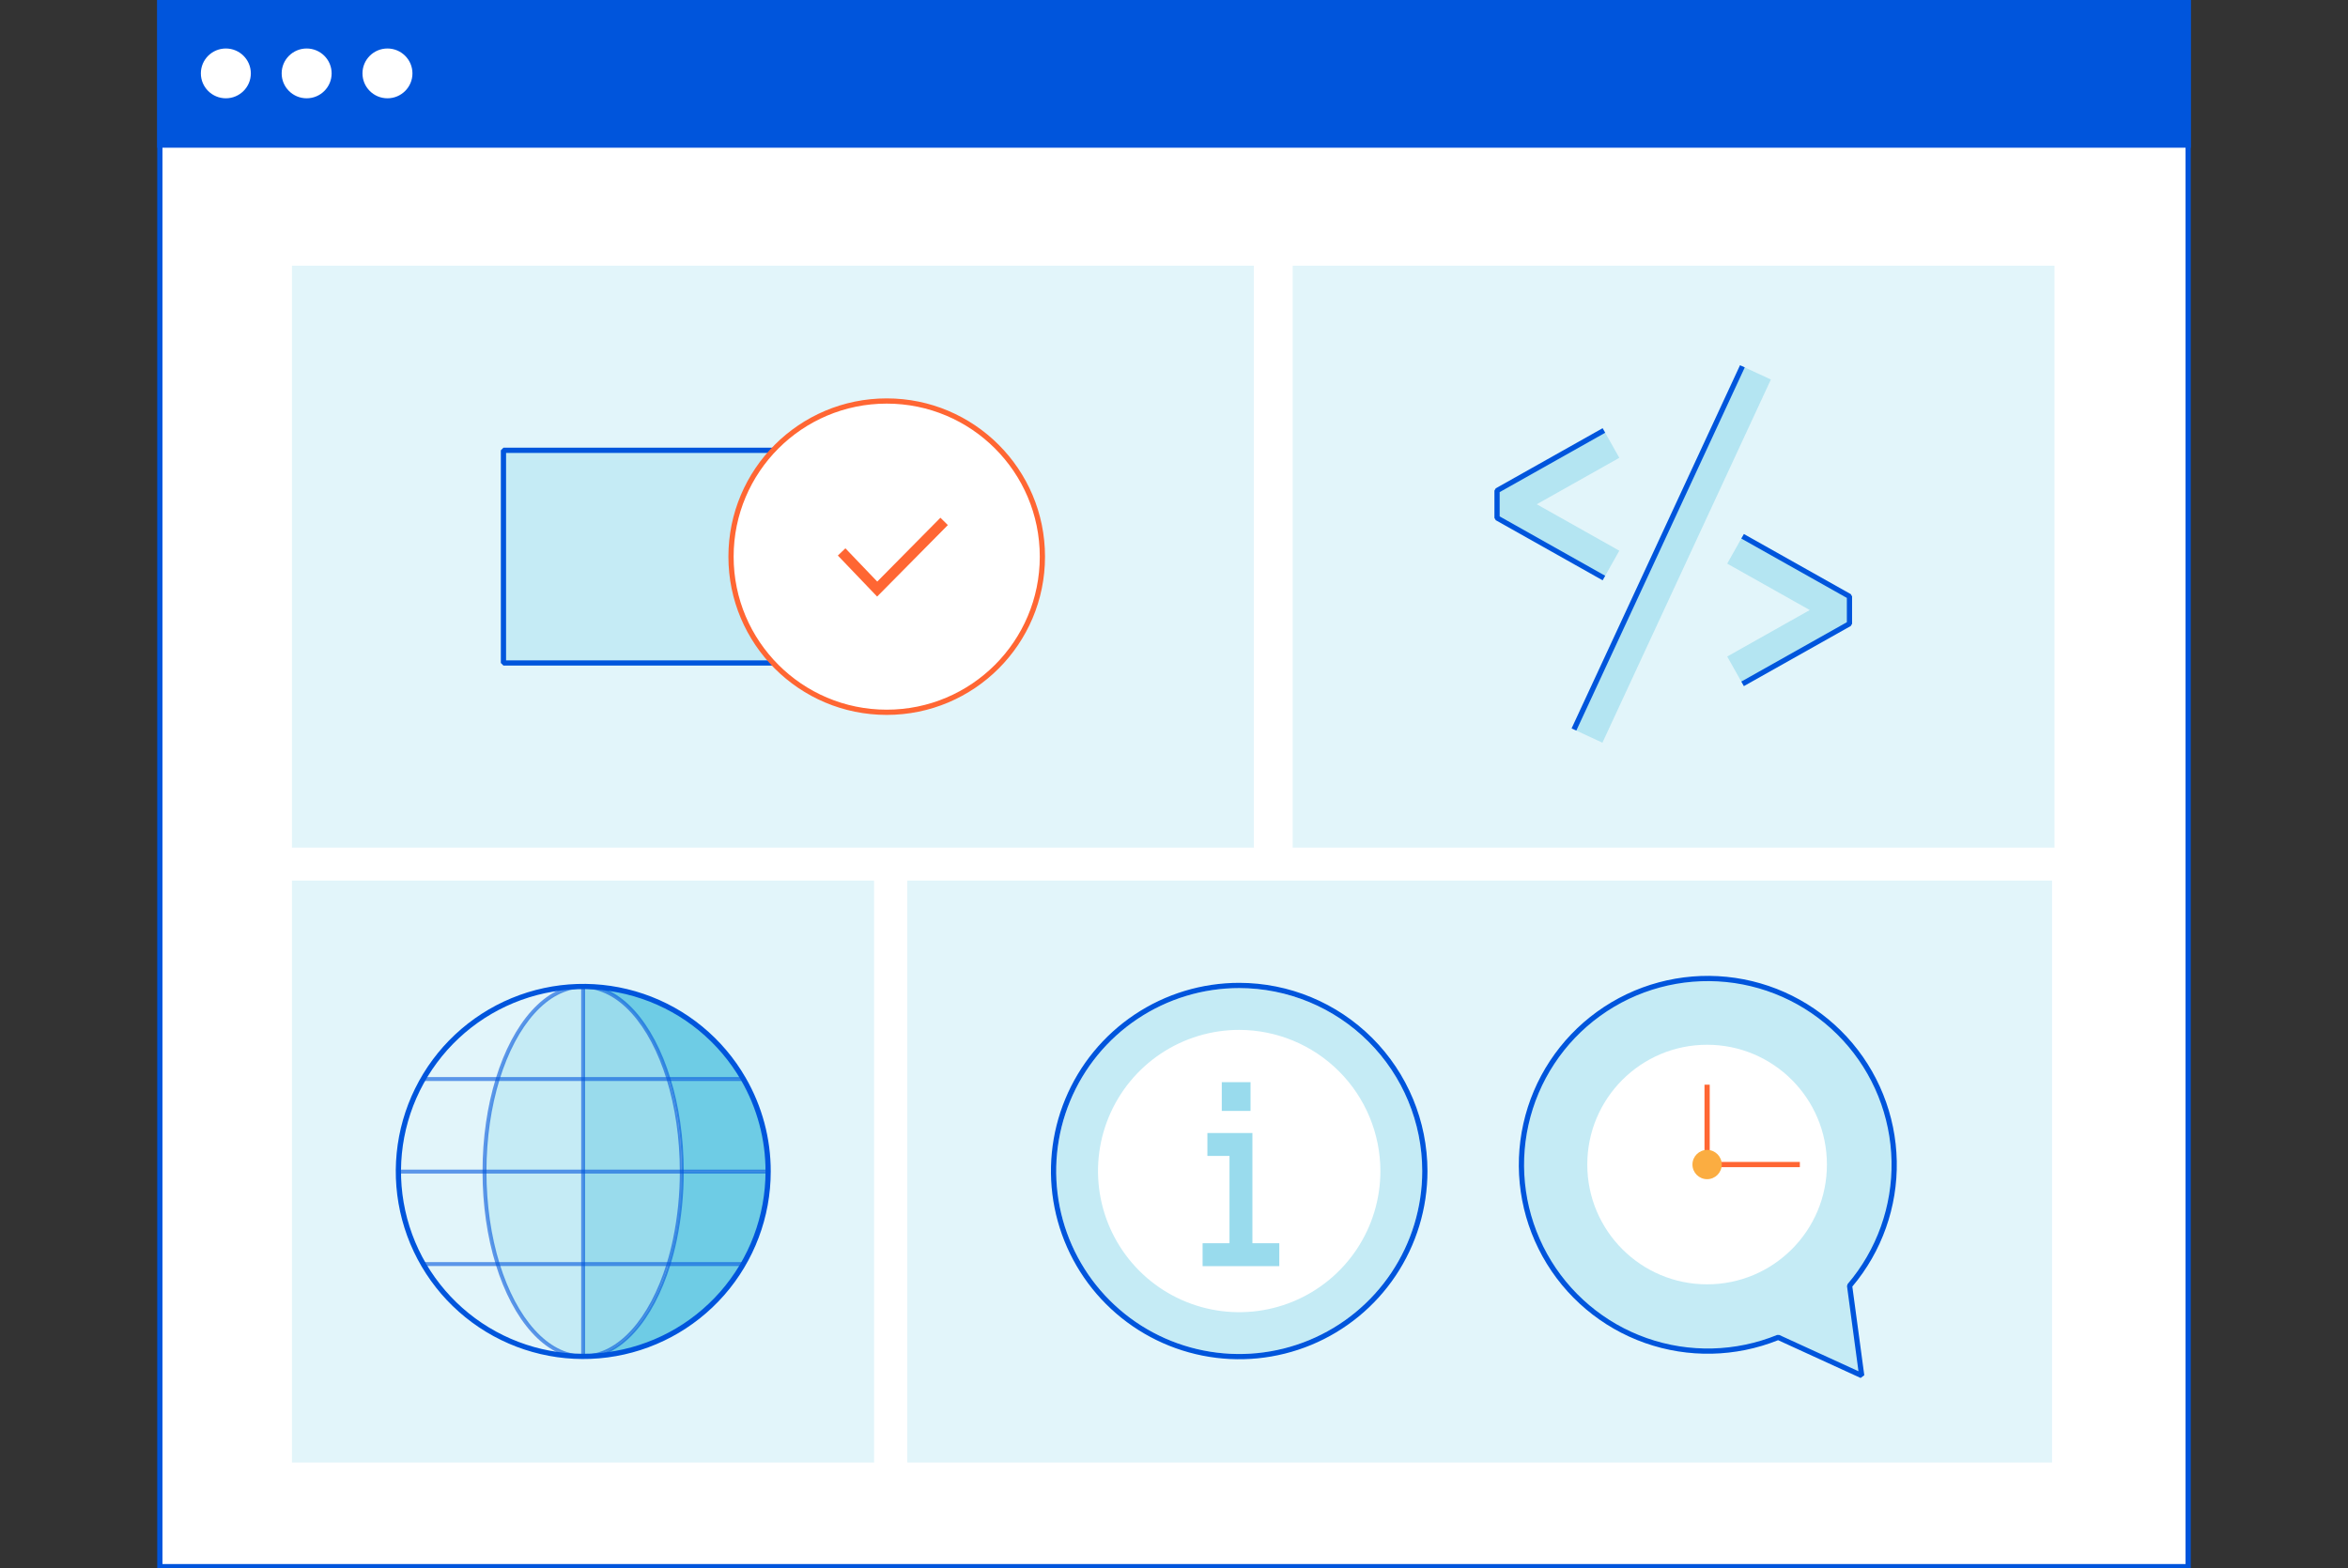 <svg width="449" height="300" viewBox="0 0 449 300" fill="none" xmlns="http://www.w3.org/2000/svg">
<rect x="0" y="0" width="449" height="300" fill="#333333" stroke="none"/>
<g clip-path="url(#clip0_105_1226)">
<path d="M418.432 0.325H30.567V299.675H418.432V0.325Z" fill="white"/>
<path fill-rule="evenodd" clip-rule="evenodd" d="M30.067 -0.175H418.932V300.175H30.067V-0.175ZM31.067 0.825V299.175H417.932V0.825H31.067Z" fill="#0055DC"/>
<path d="M418.432 0.325H30.567V27.755H418.432V0.325Z" fill="#0055DC"/>
<path fill-rule="evenodd" clip-rule="evenodd" d="M30.067 -0.175H418.932V28.255H30.067V-0.175ZM31.067 0.825V27.255H417.932V0.825H31.067Z" fill="#0055DC"/>
<path d="M43.188 18.801C45.827 18.801 47.966 16.669 47.966 14.038C47.966 11.408 45.827 9.276 43.188 9.276C40.55 9.276 38.41 11.408 38.41 14.038C38.41 16.669 40.55 18.801 43.188 18.801Z" fill="white"/>
<path d="M58.64 18.801C61.279 18.801 63.418 16.669 63.418 14.038C63.418 11.408 61.279 9.276 58.64 9.276C56.002 9.276 53.862 11.408 53.862 14.038C53.862 16.669 56.002 18.801 58.64 18.801Z" fill="white"/>
<path d="M74.093 18.801C76.732 18.801 78.871 16.669 78.871 14.038C78.871 11.408 76.732 9.276 74.093 9.276C71.454 9.276 69.315 11.408 69.315 14.038C69.315 16.669 71.454 18.801 74.093 18.801Z" fill="white"/>
<path d="M239.78 50.819H55.831V162.136H239.78V50.819Z" fill="#E2F5FA"/>
<path d="M392.872 50.819H247.196V162.136H392.872V50.819Z" fill="#E2F5FA"/>
<path d="M392.406 168.439H173.501V279.756H392.406V168.439Z" fill="#E2F5FA"/>
<path d="M167.148 168.439H55.831V279.756H167.148V168.439Z" fill="#E2F5FA"/>
<path d="M155.728 86.136H96.274V126.817H156.026" fill="#C5EBF5"/>
<path fill-rule="evenodd" clip-rule="evenodd" d="M95.774 86.136L96.274 85.636H155.728V86.636H96.774V126.317H156.026V127.317H96.274L95.774 126.817V86.136Z" fill="#0055DC"/>
<path d="M169.562 136.249C186.005 136.249 199.334 122.919 199.334 106.477C199.334 90.034 186.005 76.705 169.562 76.705C153.12 76.705 139.791 90.034 139.791 106.477C139.791 122.919 153.12 136.249 169.562 136.249Z" fill="white"/>
<path fill-rule="evenodd" clip-rule="evenodd" d="M169.562 77.205C153.396 77.205 140.291 90.31 140.291 106.477C140.291 122.643 153.396 135.749 169.562 135.749C185.729 135.749 198.834 122.643 198.834 106.477C198.834 90.31 185.729 77.205 169.562 77.205ZM139.291 106.477C139.291 89.758 152.844 76.205 169.562 76.205C186.281 76.205 199.834 89.758 199.834 106.477C199.834 123.195 186.281 136.749 169.562 136.749C152.844 136.749 139.291 123.195 139.291 106.477Z" fill="#FF6633"/>
<path fill-rule="evenodd" clip-rule="evenodd" d="M181.255 100.438L167.73 114.114L160.219 106.265L161.663 104.882L167.753 111.246L179.833 99.032L181.255 100.438Z" fill="#FF6633"/>
<path d="M146.885 224.098C146.88 232.681 143.758 240.969 138.101 247.419C132.443 253.869 124.635 258.041 116.132 259.157C107.629 260.273 99.01 258.258 91.881 253.487C84.752 248.716 79.6 241.514 77.383 233.222C75.167 224.931 76.037 216.117 79.833 208.421C83.629 200.724 90.091 194.671 98.016 191.39C105.94 188.108 114.786 187.82 122.906 190.582C131.027 193.343 137.867 198.964 142.153 206.397C145.263 211.777 146.895 217.883 146.885 224.098Z" fill="white"/>
<path d="M146.887 224.098H130.38C130.38 217.65 129.462 211.604 127.853 206.398H142.155C145.264 211.777 146.896 217.884 146.887 224.098Z" fill="#6ECCE5"/>
<path d="M76.092 224.098H92.599C92.599 217.65 93.517 211.604 95.126 206.398H80.824C77.715 211.777 76.083 217.884 76.092 224.098Z" fill="#E2F5FA"/>
<path d="M130.38 224.094H146.886C146.896 230.307 145.264 236.413 142.154 241.791H127.856C128.319 240.291 128.725 238.718 129.067 237.086C129.951 232.812 130.391 228.459 130.38 224.094Z" fill="white"/>
<path d="M142.148 206.397H127.846C124.586 195.817 118.492 188.701 111.51 188.701C117.72 188.698 123.821 190.332 129.2 193.439C134.578 196.545 139.044 201.015 142.148 206.397Z" fill="white"/>
<path d="M127.85 241.794H142.148C139.045 247.178 134.579 251.648 129.2 254.755C123.822 257.862 117.72 259.497 111.51 259.495C118.492 259.495 124.586 252.374 127.85 241.794Z" fill="#6ECCE5"/>
<path d="M95.126 241.794H80.828C83.931 247.178 88.397 251.648 93.775 254.755C99.154 257.862 105.255 259.497 111.466 259.495C104.483 259.495 98.389 252.374 95.126 241.794Z" fill="#E2F5FA"/>
<path d="M130.373 224.098H111.51V206.398H127.846C129.455 211.604 130.373 217.65 130.373 224.098Z" fill="white"/>
<path opacity="0.7" d="M111.51 224.094H130.373C130.384 228.458 129.944 232.812 129.06 237.086C128.719 238.718 128.313 240.291 127.85 241.79H111.51V224.094Z" fill="#6ECCE5"/>
<path d="M111.466 224.094H92.602C92.591 228.458 93.031 232.812 93.915 237.086C94.257 238.718 94.663 240.291 95.126 241.79H111.466V224.094Z" fill="#C5EBF5"/>
<path d="M111.51 241.794H127.85C124.586 252.374 118.492 259.495 111.51 259.495V241.794Z" fill="white"/>
<path opacity="0.7" d="M127.846 206.397H111.51V188.701C118.492 188.701 124.586 195.817 127.846 206.397Z" fill="#6ECCE5"/>
<path d="M95.129 206.397H111.466V188.701C104.483 188.701 98.389 195.817 95.129 206.397Z" fill="#C5EBF5"/>
<path opacity="0.7" d="M111.465 241.794V259.495C118.451 259.495 124.545 252.374 127.808 241.794H111.465Z" fill="#6ECCE5"/>
<path d="M111.509 241.794V259.495C104.523 259.495 98.429 252.374 95.165 241.794H111.509Z" fill="#C5EBF5"/>
<path opacity="0.7" d="M111.464 206.398V224.098H130.327C130.327 217.65 129.408 211.604 127.803 206.398L111.464 206.398Z" fill="#6ECCE5"/>
<path d="M111.513 206.398V224.098H92.65C92.65 217.65 93.568 211.604 95.173 206.398L111.513 206.398Z" fill="#C5EBF5"/>
<path d="M111.462 188.701C118.444 188.701 124.542 195.817 127.802 206.397H142.1C138.996 201.015 134.53 196.545 129.151 193.439C123.773 190.332 117.672 188.698 111.462 188.701Z" fill="#6ECCE5"/>
<path d="M111.514 188.701C104.532 188.701 98.433 195.817 95.174 206.397H80.876C83.98 201.015 88.446 196.545 93.824 193.439C99.203 190.332 105.304 188.698 111.514 188.701Z" fill="#E2F5FA"/>
<path d="M127.857 241.791H142.152C145.261 236.413 146.894 230.308 146.884 224.094H130.377C130.377 230.543 129.459 236.585 127.857 241.791Z" fill="#6ECCE5"/>
<path d="M95.118 241.791H80.823C77.714 236.413 76.082 230.308 76.092 224.094H92.598C92.598 230.543 93.517 236.585 95.118 241.791Z" fill="#E2F5FA"/>
<path fill-rule="evenodd" clip-rule="evenodd" d="M122.747 191.054C114.742 188.332 106.021 188.615 98.209 191.85C90.397 195.086 84.026 201.053 80.284 208.641C76.541 216.228 75.683 224.918 77.868 233.092C80.053 241.266 85.133 248.366 92.161 253.07C99.189 257.774 107.686 259.76 116.069 258.66C124.452 257.559 132.149 253.447 137.727 247.088C143.305 240.729 146.382 232.558 146.387 224.096L146.885 224.097L146.387 224.096C146.397 217.969 144.788 211.949 141.722 206.646L141.722 206.646C137.496 199.317 130.753 193.776 122.747 191.054ZM147.387 224.098C147.382 232.801 144.216 241.206 138.479 247.747C132.741 254.288 124.822 258.519 116.199 259.651C107.575 260.784 98.834 258.74 91.605 253.901C84.375 249.062 79.15 241.759 76.902 233.35C74.654 224.942 75.537 216.003 79.387 208.198C83.236 200.393 89.79 194.255 97.826 190.926C105.863 187.598 114.834 187.307 123.069 190.107C131.304 192.907 138.241 198.608 142.588 206.146C145.742 211.602 147.398 217.795 147.387 224.098Z" fill="#0055DC"/>
<path opacity="0.6" fill-rule="evenodd" clip-rule="evenodd" d="M102.225 193.832C99.466 196.882 97.15 201.253 95.531 206.507L95.531 206.507C93.938 211.675 93.024 217.683 93.024 224.097C93.024 230.51 93.938 236.514 95.527 241.683C97.148 246.936 99.466 251.308 102.224 254.359C104.982 257.41 108.158 259.119 111.512 259.119C114.867 259.119 118.042 257.41 120.799 254.359C123.556 251.308 125.873 246.936 127.494 241.683L127.494 241.683C127.953 240.195 128.357 238.634 128.696 237.012L128.696 237.012C129.574 232.764 130.012 228.436 130.001 224.098V224.097C130.001 217.683 129.087 211.675 127.49 206.507L127.49 206.507C125.871 201.253 123.555 196.882 120.798 193.832C118.042 190.783 114.867 189.075 111.512 189.075C108.158 189.075 104.982 190.783 102.225 193.832ZM128.825 237.039L129.43 237.165C129.086 238.809 128.677 240.393 128.211 241.904C126.568 247.23 124.206 251.708 121.355 254.862C118.504 258.017 115.141 259.869 111.512 259.869C107.884 259.869 104.52 258.017 101.668 254.862C98.816 251.708 96.453 247.23 94.811 241.904L94.811 241.903C93.197 236.659 92.274 230.58 92.274 224.097C92.274 217.614 93.197 211.531 94.814 206.286L95.172 206.396L94.814 206.286C96.455 200.96 98.817 196.482 101.668 193.329C104.52 190.175 107.884 188.325 111.512 188.325C115.141 188.325 118.504 190.175 121.355 193.329C124.205 196.482 126.566 200.96 128.207 206.286C129.828 211.531 130.751 217.614 130.751 224.097H130.376L130.751 224.096C130.751 224.096 130.751 224.096 130.751 224.097C130.762 228.486 130.319 232.865 129.43 237.164L128.825 237.039Z" fill="#0055DC"/>
<path opacity="0.6" fill-rule="evenodd" clip-rule="evenodd" d="M76.143 224.48V223.73H146.883V224.48H76.143Z" fill="#0055DC"/>
<path opacity="0.6" fill-rule="evenodd" clip-rule="evenodd" d="M111.141 188.702H111.891V259.496H111.141V188.702Z" fill="#0055DC"/>
<path opacity="0.6" fill-rule="evenodd" clip-rule="evenodd" d="M80.872 206.774V206.024H142.148V206.774H80.872Z" fill="#0055DC"/>
<path opacity="0.6" fill-rule="evenodd" clip-rule="evenodd" d="M80.872 242.168V241.418H142.148V242.168H80.872Z" fill="#0055DC"/>
<path d="M353.691 245.942C359.35 239.311 362.381 230.835 362.212 222.119C362.043 213.403 358.686 205.051 352.775 198.643C346.864 192.235 338.809 188.216 330.135 187.347C321.461 186.477 312.769 188.816 305.703 193.922C298.637 199.029 293.688 206.548 291.792 215.057C289.895 223.566 291.184 232.475 295.413 240.098C299.641 247.721 306.518 253.53 314.741 256.426C322.963 259.322 331.962 259.103 340.035 255.812L356.006 263.126L353.691 245.942Z" fill="#C5EBF5"/>
<path fill-rule="evenodd" clip-rule="evenodd" d="M305.41 193.517C312.575 188.339 321.389 185.967 330.185 186.849C338.981 187.731 347.148 191.806 353.142 198.304C359.136 204.802 362.541 213.271 362.712 222.109C362.882 230.873 359.861 239.397 354.216 246.096L356.502 263.06L355.798 263.581L340.022 256.356C331.889 259.616 322.844 259.81 314.575 256.897C306.236 253.961 299.264 248.071 294.975 240.34C290.687 232.61 289.381 223.576 291.304 214.948C293.226 206.32 298.245 198.695 305.41 193.517ZM330.085 187.844C321.533 186.986 312.962 189.293 305.996 194.328C299.029 199.362 294.149 206.776 292.28 215.165C290.41 223.555 291.68 232.339 295.85 239.855C300.019 247.372 306.799 253.099 314.907 255.954C323.014 258.809 331.887 258.594 339.846 255.349L340.243 255.357L355.389 262.294L353.196 246.009L353.311 245.618C358.89 239.079 361.879 230.722 361.712 222.128C361.546 213.535 358.235 205.3 352.407 198.982C346.579 192.664 338.638 188.702 330.085 187.844Z" fill="#0055DC"/>
<path d="M326.443 245.671C339.097 245.671 349.355 235.413 349.355 222.758C349.355 210.104 339.097 199.846 326.443 199.846C313.788 199.846 303.53 210.104 303.53 222.758C303.53 235.413 313.788 245.671 326.443 245.671Z" fill="white"/>
<path fill-rule="evenodd" clip-rule="evenodd" d="M325.943 207.484H326.943V222.258H344.179V223.258H325.943V207.484Z" fill="#FF6633"/>
<path d="M326.443 225.559C327.99 225.559 329.244 224.305 329.244 222.759C329.244 221.212 327.99 219.958 326.443 219.958C324.896 219.958 323.642 221.212 323.642 222.759C323.642 224.305 324.896 225.559 326.443 225.559Z" fill="#FBAD41"/>
<g opacity="0.4">
<path fill-rule="evenodd" clip-rule="evenodd" d="M300.982 139.538L333.192 70.071L338.635 72.595L306.426 142.062L300.982 139.538Z" fill="#6ECCE5"/>
<path fill-rule="evenodd" clip-rule="evenodd" d="M293.864 96.456L309.653 87.571L306.711 82.342L286.275 93.841V99.07L306.711 110.57L309.653 105.341L293.864 96.456Z" fill="#6ECCE5"/>
<path fill-rule="evenodd" clip-rule="evenodd" d="M346.079 116.694L330.289 107.81L333.231 102.581L353.668 114.08V119.309L333.231 130.808L330.289 125.579L346.079 116.694Z" fill="#6ECCE5"/>
</g>
<path fill-rule="evenodd" clip-rule="evenodd" d="M333.476 102.145L353.914 113.644L354.168 114.08V119.309L353.914 119.745L333.476 131.244L332.986 130.372L353.168 119.017V114.372L332.986 103.016L333.476 102.145Z" fill="#0055DC"/>
<path fill-rule="evenodd" clip-rule="evenodd" d="M300.529 139.328L332.738 69.861L333.645 70.281L301.436 139.748L300.529 139.328Z" fill="#0055DC"/>
<path fill-rule="evenodd" clip-rule="evenodd" d="M286.03 93.406L306.466 81.906L306.956 82.778L286.775 94.134V98.778L306.956 110.134L306.466 111.005L286.03 99.506L285.775 99.07V93.841L286.03 93.406Z" fill="#0055DC"/>
<path d="M236.969 189C230.046 189 223.279 191.053 217.524 194.899C211.768 198.744 207.282 204.211 204.633 210.606C201.984 217.001 201.291 224.039 202.641 230.828C203.992 237.617 207.325 243.854 212.22 248.749C217.115 253.644 223.351 256.977 230.14 258.327C236.93 259.678 243.967 258.985 250.362 256.336C256.758 253.687 262.224 249.201 266.07 243.445C269.916 237.689 271.969 230.922 271.969 224C271.958 214.721 268.267 205.824 261.706 199.263C255.144 192.701 246.248 189.01 236.969 189Z" fill="white"/>
<path fill-rule="evenodd" clip-rule="evenodd" d="M236.964 197C231.625 197.001 226.407 198.584 221.968 201.55C217.528 204.517 214.067 208.734 212.024 213.668C209.98 218.601 209.446 224.03 210.487 229.267C211.529 234.505 214.101 239.316 217.877 243.092C221.653 246.868 226.464 249.439 231.701 250.481C236.939 251.523 242.367 250.988 247.301 248.945C252.235 246.901 256.451 243.441 259.418 239C262.385 234.561 263.968 229.342 263.969 224.003C263.959 216.844 261.111 209.981 256.049 204.92C250.987 199.857 244.123 197.009 236.964 197ZM236.969 189C230.046 189 223.279 191.053 217.524 194.899C211.768 198.744 207.282 204.211 204.633 210.606C201.984 217.001 201.291 224.039 202.641 230.828C203.992 237.617 207.325 243.854 212.22 248.749C217.115 253.644 223.351 256.977 230.14 258.327C236.93 259.678 243.967 258.985 250.362 256.336C256.758 253.687 262.224 249.201 266.07 243.445C269.916 237.689 271.969 230.922 271.969 224C271.958 214.721 268.267 205.824 261.706 199.263C255.144 192.701 246.248 189.01 236.969 189Z" fill="#C5EBF5"/>
<path fill-rule="evenodd" clip-rule="evenodd" d="M236.969 188H236.97C246.514 188.011 255.664 191.807 262.413 198.556C269.162 205.304 272.958 214.455 272.969 223.999V224C272.969 231.12 270.857 238.08 266.901 244.001C262.946 249.921 257.323 254.535 250.745 257.26C244.167 259.984 236.929 260.697 229.945 259.308C222.962 257.919 216.547 254.491 211.513 249.456C206.478 244.421 203.049 238.007 201.66 231.023C200.271 224.04 200.984 216.802 203.709 210.223C206.434 203.645 211.048 198.023 216.968 194.067C222.888 190.111 229.848 188 236.969 188ZM271.969 224C271.969 230.922 269.916 237.689 266.07 243.445C262.224 249.201 256.758 253.687 250.362 256.336C243.967 258.985 236.93 259.678 230.14 258.327C223.351 256.977 217.115 253.644 212.22 248.749C207.325 243.854 203.992 237.617 202.641 230.828C201.291 224.039 201.984 217.001 204.633 210.606C207.282 204.211 211.768 198.744 217.524 194.899C223.279 191.053 230.046 189 236.969 189C246.248 189.01 255.144 192.701 261.706 199.263C268.267 205.824 271.958 214.721 271.969 224Z" fill="#0055DC"/>
<g opacity="0.7">
<path fill-rule="evenodd" clip-rule="evenodd" d="M235.113 221.107H230.886V216.726H239.494V240H235.113V221.107Z" fill="#6ECCE5"/>
<path fill-rule="evenodd" clip-rule="evenodd" d="M244.636 242.191H229.969V237.809H244.636V242.191Z" fill="#6ECCE5"/>
<path d="M239.136 207H233.636V212.5H239.136V207Z" fill="#6ECCE5"/>
</g>
</g>
<defs>
<clipPath id="clip0_105_1226">
<rect width="449" height="300" fill="white"/>
</clipPath>
</defs>
</svg>
